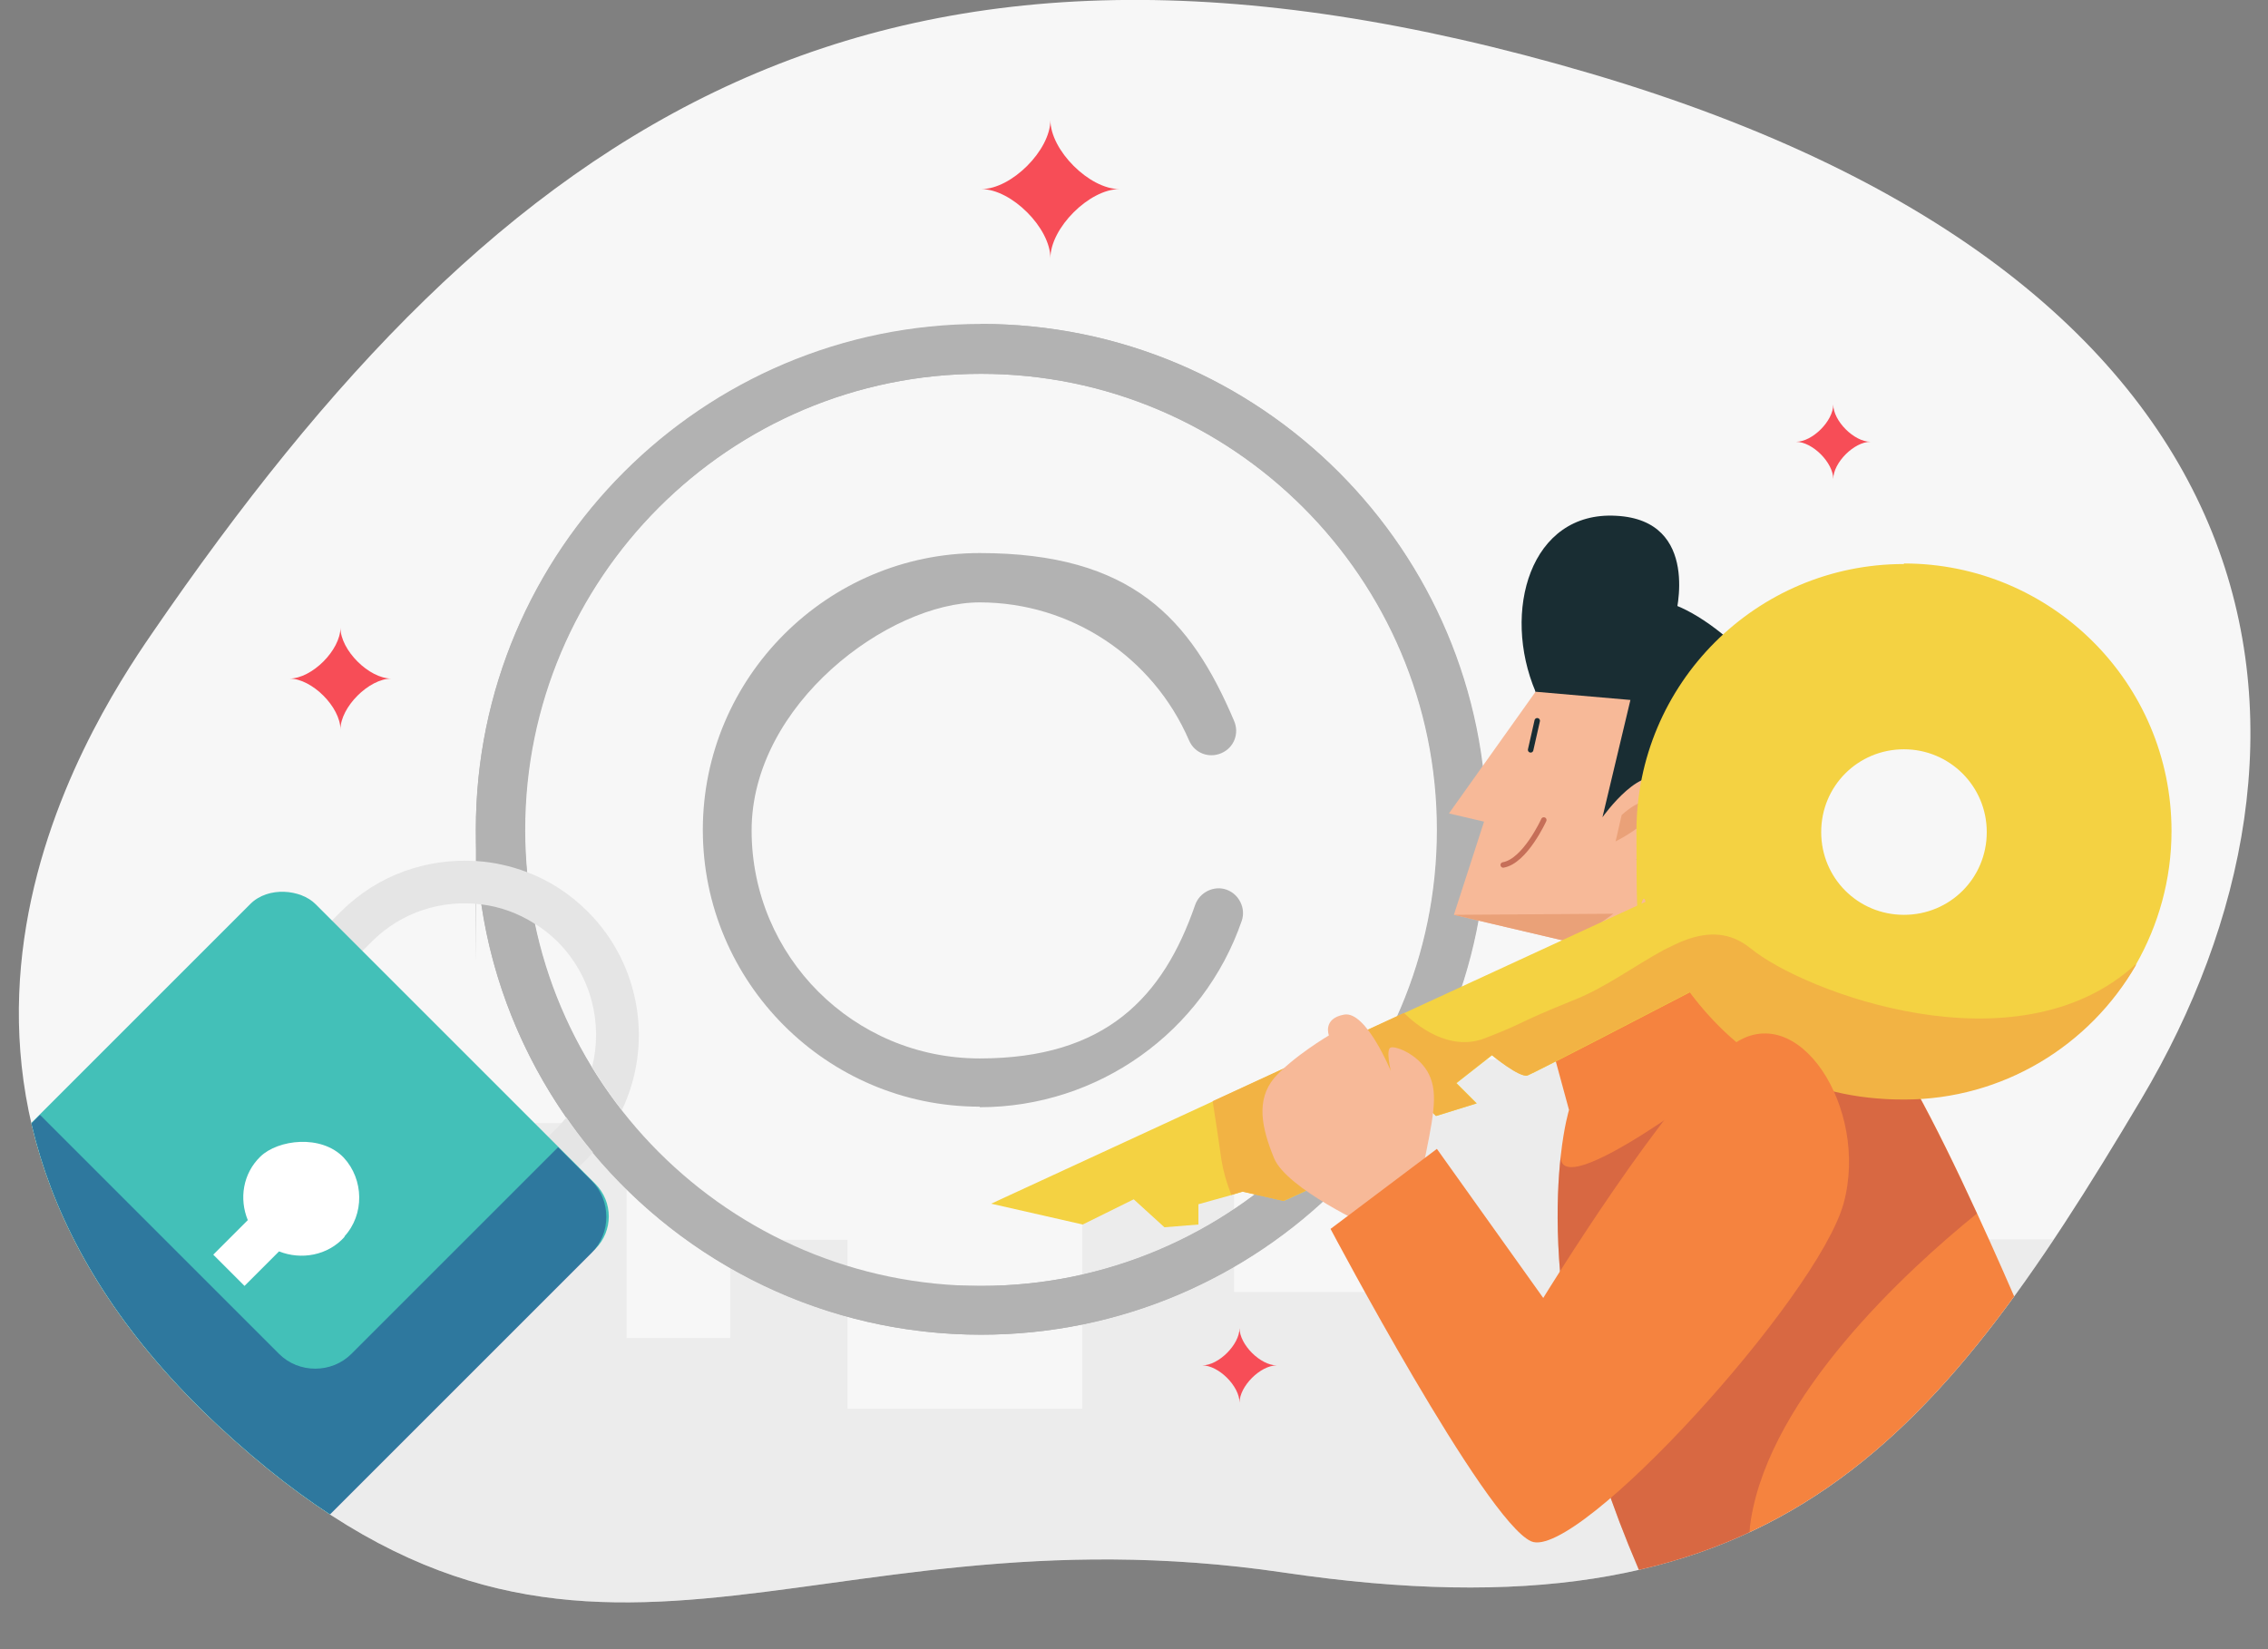 <?xml version="1.0" encoding="UTF-8"?>
<svg id="OBJECT" xmlns="http://www.w3.org/2000/svg" version="1.1" xmlns:xlink="http://www.w3.org/1999/xlink" viewBox="0 0 413.7 300.9">
  <rect x="0" y="0" width="413.7" height="300.9" fill="#808080" stroke="none"/>
  <defs>
    <style>
      .cls-1 {
        fill: #f7b998;
      }

      .cls-1, .cls-2, .cls-3, .cls-4, .cls-5, .cls-6, .cls-7, .cls-8, .cls-9, .cls-10, .cls-11, .cls-12, .cls-13, .cls-14, .cls-15, .cls-16, .cls-17 {
        stroke-width: 0px;
      }

      .cls-18 {
        stroke: #192d33;
      }

      .cls-18, .cls-4, .cls-19 {
        fill: none;
      }

      .cls-18, .cls-19 {
        stroke-linecap: round;
        stroke-miterlimit: 10;
      }

      .cls-2 {
        fill: #f7f7f7;
      }

      .cls-3 {
        fill: #122023;
      }

      .cls-5 {
        fill: #b2b2b2;
      }

      .cls-6 {
        fill: #e5e5e5;
      }

      .cls-7 {
        fill: #43c0b8;
      }

      .cls-19 {
        stroke: #c66f58;
      }

      .cls-20 {
        opacity: .5;
      }

      .cls-8 {
        fill: #d3d3d3;
        opacity: .3;
      }

      .cls-9 {
        fill: #eaa178;
      }

      .cls-10 {
        fill: #192d33;
      }

      .cls-11 {
        fill: #f5833f;
      }

      .cls-21 {
        clip-path: url(#clippath);
      }

      .cls-12 {
        fill: #f2b344;
      }

      .cls-13 {
        fill: #193084;
      }

      .cls-14 {
        fill: #fff;
      }

      .cls-15 {
        fill: #ae4046;
        opacity: .4;
      }

      .cls-16 {
        fill: #f74d57;
      }

      .cls-17 {
        fill: #f4d242;
      }
    </style>
    <clipPath id="clippath">
      <path class="cls-4" d="M27.7,115.6C92,21.8,160-24.9,290.1,13.4c130.1,38.3,138.8,122.6,100.5,187.1-38.3,64.5-67.8,99.5-156.4,86.4-88.7-13.1-128.5,34.7-194.5-26.9-66-61.7-24.1-126.8-12-144.4Z"/>
    </clipPath>
  </defs>
  <path class="cls-2" d="M27.7,115.6C92,21.8,160-24.9,290.1,13.4c130.1,38.3,138.8,122.6,100.5,187.1-38.3,64.5-67.8,99.5-156.4,86.4-88.7-13.1-128.5,34.7-194.5-26.9-66-61.7-24.1-126.8-12-144.4Z"/>
  <g class="cls-21">
    <polyline class="cls-8" points="-19.6 244.1 -19.6 193 .9 193 .9 226.2 28.5 226.2 28.5 189.7 49.3 189.7 49.3 226.2 75 226.2 96.3 204.9 114.3 204.9 114.3 244.1 133.2 244.1 133.2 226.2 154.6 226.2 154.6 257 197.4 257 197.4 215.3 225.1 215.3 225.1 235.7 255 235.7 255 193.3 293.2 193.3 293.2 226.1 337.8 226.1 413.7 226.1 406.6 307 242.8 325.2 49.3 325.2 -41 298.3 -14.4 244.1"/>
    <g>
      <path class="cls-5" d="M179,243.5c-50.8,0-92.2-41.3-92.2-92.2s41.3-92.2,92.2-92.2,92.2,41.3,92.2,92.2-41.3,92.2-92.2,92.2ZM179,68.2c-45.9,0-83.2,37.3-83.2,83.2s37.3,83.2,83.2,83.2,83.2-37.3,83.2-83.2-37.3-83.2-83.2-83.2Z"/>
      <path class="cls-5" d="M178.7,201.9c-27.9,0-50.5-22.7-50.5-50.5s22.7-50.5,50.5-50.5,38.5,12,46.4,30.6c1,2.3,0,4.9-2.3,5.9-2.3,1-4.9,0-5.9-2.3-6.6-15.3-21.6-25.2-38.2-25.2s-41.6,18.6-41.6,41.6,18.6,41.6,41.6,41.6,33.5-11.2,39.3-28c.8-2.3,3.4-3.6,5.7-2.8,2.3.8,3.6,3.4,2.8,5.7-7,20.3-26.2,34-47.8,34Z"/>
      <path class="cls-5" d="M179,59.2c-50.8,0-92.2,41.3-92.2,92.2s0,3.8.2,5.7c.2,2.7.4,5.3.8,7.9,2.1,14.3,7.6,27.5,15.5,38.9,2.3-2.8,3.8-5.9,4.6-9.2-4.9-8-8.5-16.8-10.4-26.2-.6-3.1-1.1-6.2-1.4-9.4-.2-2.5-.4-5.1-.4-7.7,0-45.9,37.3-83.2,83.2-83.2s83.2,37.3,83.2,83.2-37.3,83.2-83.2,83.2-50.3-12.5-65.6-32c-1.3,2.8-3.1,5.4-5.2,7.7,16.9,20.3,42.4,33.2,70.8,33.2,50.8,0,92.2-41.3,92.2-92.2s-41.3-92.2-92.2-92.2Z"/>
      <g>
        <g>
          <path class="cls-10" d="M280.1,126.2l1.5,23.4,11.9,9.9,12.9,13.1s25.9-27.6,22.8-37.3c-.2-.7-.6-1.5-.9-2.4-4.6-9.9-18.9-24.2-28.5-23.6-10.4.7-21,5.9-19.7,16.8Z"/>
          <path class="cls-10" d="M280.1,126.2c-6.2-14.6-1-33,14.7-32.1,15.6.8,10.8,18.3,10.8,18.3l-10.7,8.2-14.7,5.6Z"/>
          <path class="cls-3" d="M293.5,159.5l12.9,13.1s25.9-27.6,22.8-37.3c-.2-.7-.6-1.5-.9-2.4-3.5,20.4-15.2,27.7-20.1,24.9-4.8-2.8-.7-10.6-3.3-11.6-2.5-1-12.4,9.3-11.4,13.3Z"/>
          <path class="cls-1" d="M280.1,126.2l-15.8,22.2,6.4,1.5-5.5,17,21.7,5.1,7.5,22,21.6-5.6-9.5-15.8-8-15.8s9.5-8.8,5.5-13.7c-4-4.9-11.7,6-11.7,6l5.1-21.4-17.3-1.5Z"/>
          <path class="cls-19" d="M274.2,157.8c4-.7,7.4-8.2,7.4-8.2"/>
          <line class="cls-18" x1="280.4" y1="131.5" x2="279.2" y2="136.8"/>
        </g>
        <polygon class="cls-9" points="265.2 166.9 294.3 166.7 286.9 172 286.9 172 265.2 166.9"/>
        <path class="cls-9" d="M295.8,148.7c3.3-3,6-3.3,5.4-.7-.6,2.6-6.5,5.5-6.5,5.5l1.1-4.8Z"/>
      </g>
      <path class="cls-11" d="M398.7,313.9s-39.3,75.5-82.8,4.9c-32.5-52.9-33-91.8-31.2-108,0,0,0,0,0,0,.6-5.4,1.5-8.3,1.5-8.3l-3.7-13.6,35-17.8,3.7,6.8s5.8-1,19.3,8.4c2.3,1.6,5.4,6.2,9.1,12.8,3.3,6,7.1,13.7,11,22.2,6.1,13.2,12.5,28.4,18.3,42.6,10.9,26.7,19.7,49.9,19.7,49.9Z"/>
      <path class="cls-15" d="M398.7,313.9s-39.3,75.5-82.8,4.9c-32.5-52.9-33-91.8-31.2-108,0,0,0,0,0,0-.6,9.4,31.2-15.3,31.2-15.3h19.6l14.1,3.7c3.3,6,7.1,13.7,11,22.2-13.1,10.6-37.5,33.2-41.2,55.7-4.8,29.2,46.9,8.2,59.5-13.1,10.9,26.7,19.7,49.9,19.7,49.9Z"/>
      <path class="cls-17" d="M347.3,102.9c-27,0-48.8,21.9-48.8,48.8s.6,8.8,1.7,12.9c.8,3.1,2,6,3.4,8.8,1.3,2.7,2.9,5.2,4.6,7.5,8.9,11.9,23.1,19.6,39.1,19.6s33.9-9.8,42.3-24.5c4.1-7.2,6.5-15.5,6.5-24.4,0-27-21.9-48.8-48.8-48.8ZM347.3,136.7c8.3,0,15.1,6.7,15.1,15.1s-6.7,15.1-15.1,15.1-15.1-6.7-15.1-15.1,6.7-15.1,15.1-15.1Z"/>
      <path class="cls-17" d="M311.1,179.5s-1.1.6-2.8,1.5c-7.7,4-28.5,14.8-29.6,15.2-1.4.5-6.5-3.7-6.5-3.7l-6.5,5.1,3.7,3.7-7.4,2.3-2.9-2.9-3.3,8.5-21.6,9.9-7.5-1.7-2,.6-6.1,1.7v3.7l-6.2.5-5.6-5.1-9.3,4.6-16.7-3.8,40.5-18.7,34.9-16.1,44-20.3,3.9-1.8,3.7,8.8,3.3,7.9Z"/>
      <path class="cls-12" d="M389.6,176.1c-8.4,14.6-24.2,24.5-42.3,24.5s-30.2-7.7-39.1-19.6c-7.7,4-28.5,14.8-29.6,15.2-1.4.5-6.5-3.7-6.5-3.7l-6.5,5.1,3.7,3.7-7.4,2.3-2.9-2.9-3.3,8.5-21.6,9.9-7.5-1.7-2,.6c-.9-2.3-1.5-4.5-1.8-6.4-.5-3.5-1.1-7.6-1.6-10.7l34.9-16.1c2.1,2.1,8.2,7.2,14.8,4.6,8.2-3.2,4.7-2.3,16.3-7,5.6-2.2,11.1-6.3,16.3-9.1,1.4-.7,2.8-1.4,4.2-1.9,4-1.4,7.9-1.4,11.6,1.6,9.6,7.9,48.6,22.8,70.3,2.9h0Z"/>
      <path class="cls-1" d="M259.4,213.8c2-9.7,3-14.1,1.3-17.7s-6-5.3-7-5,0,4.3,0,4.3c0,0-4.5-11-8.5-10.3s-2.8,3.8-2.8,3.8c0,0-6.6,3.9-10,7.8-3.3,4-2.3,9,0,14.6,2.3,5.6,17.6,12.6,17.6,12.6l9.3-10.2Z"/>
      <path class="cls-11" d="M316,190.8c-11.6,8.6-34.5,46-34.5,46l-19.4-27.2-19.4,14.6s28.2,53.3,36.6,57c8.4,3.7,52.3-44.5,57-61.7,4.7-17.3-8.4-37.7-20.4-28.8Z"/>
      <path class="cls-6" d="M113.4,202.6c5.7-11.8,3.6-26.5-6.2-36.3-3.3-3.3-7.1-5.7-11.1-7.2-2.9-1.1-6-1.8-9.1-2-8.9-.6-18,2.4-24.8,9.2l-22.5,22.5,45,45,22.5-22.5c.3-.3.6-.6.9-1-1.7-2-3.3-4.2-4.8-6.4-.5.6-1.1,1.2-1.6,1.8l-17,17-33.9-33.9,17-17c5.5-5.5,12.9-7.7,20-6.8,3.4.4,6.7,1.6,9.7,3.5,1.5.9,2.9,2,4.2,3.3,6.2,6.2,8.3,15,6.3,22.9,1.7,2.7,3.5,5.3,5.4,7.8Z"/>
      <g>
        <rect class="cls-7" x="7.1" y="177.4" width="89" height="89" rx="8.4" ry="8.4" transform="translate(-141.8 101.5) rotate(-45)"/>
        <g class="cls-20">
          <path class="cls-13" d="M107.9,228.6l-49.7,49.7c-3.6,3.6-9.6,3.6-13.2,0L-4.7,228.6c-3.6-3.7-3.6-9.6,0-13.2l12-12,43.6,43.6c3.6,3.6,9.6,3.6,13.2,0l37.7-37.7,6.1,6.1c3.6,3.6,3.6,9.6,0,13.2Z"/>
        </g>
        <path class="cls-14" d="M62.9,225.6c-3.1,3.5-8,4.3-12,2.7l-6.3,6.3-5.7-5.7,6.3-6.3c-1.6-3.9-.9-8.5,2.3-11.6s11.1-4.1,15.2.2c3.7,4,3.8,10.4.1,14.4Z"/>
      </g>
    </g>
    <path class="cls-16" d="M52.8,123.8c4.1,0,9.3-5.2,9.3-9.3,0,4.1,5.2,9.3,9.3,9.3-4.1,0-9.3,5.2-9.3,9.3,0-4.1-5.2-9.3-9.3-9.3Z"/>
    <path class="cls-16" d="M327.6,80.6c3,0,6.8-3.8,6.8-6.8,0,3,3.8,6.8,6.8,6.8-3,0-6.8,3.8-6.8,6.8,0-3-3.8-6.8-6.8-6.8Z"/>
    <path class="cls-16" d="M219.3,249.1c3,0,6.8-3.8,6.8-6.8,0,3,3.8,6.8,6.8,6.8-3,0-6.8,3.8-6.8,6.8,0-3-3.8-6.8-6.8-6.8Z"/>
    <path class="cls-16" d="M179,34.5c5.5,0,12.6-7.1,12.6-12.6,0,5.5,7.1,12.6,12.6,12.6-5.5,0-12.6,7.1-12.6,12.6,0-5.5-7.1-12.6-12.6-12.6Z"/>
  </g>
</svg>